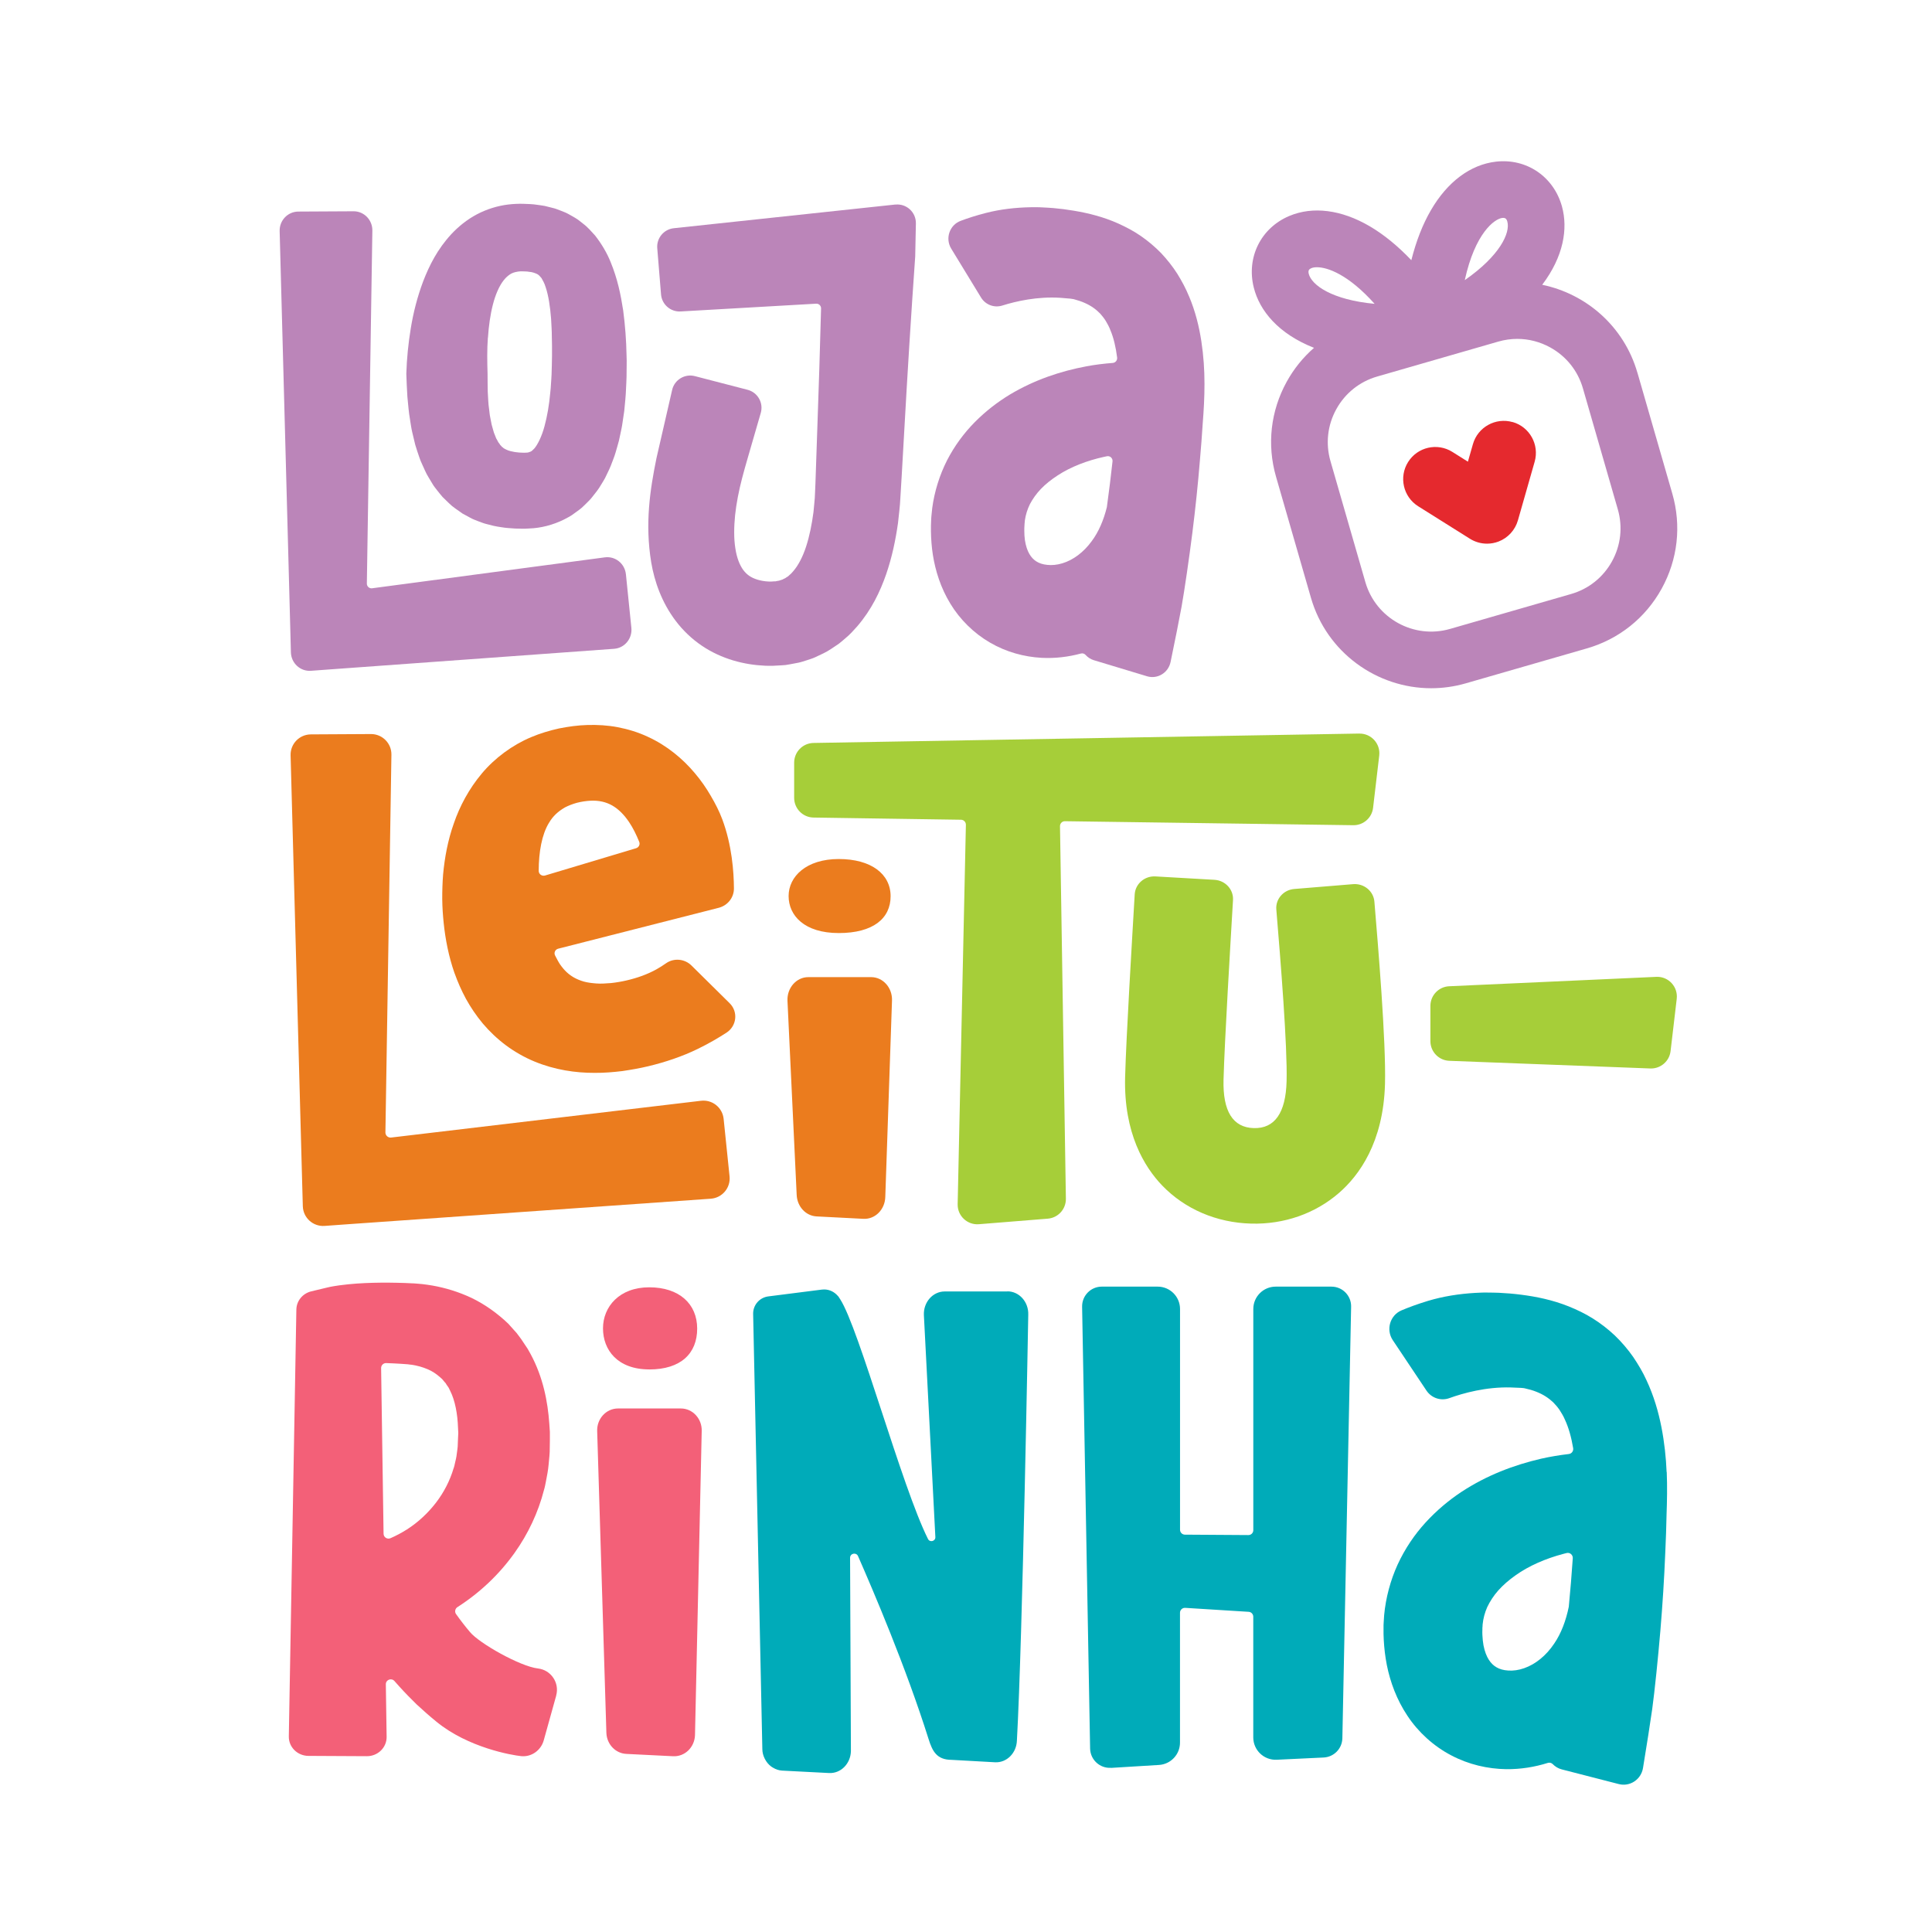 <?xml version="1.0" encoding="UTF-8"?>
<svg id="Layer_1" data-name="Layer 1" xmlns="http://www.w3.org/2000/svg" viewBox="0 0 512 512">
  <defs>
    <style>
      .cls-1 {
        fill: #a6ce39;
      }

      .cls-2 {
        fill: #f36078;
      }

      .cls-3 {
        fill: #eb7c1e;
      }

      .cls-4 {
        fill: #e5292e;
      }

      .cls-5 {
        fill: #bb85b9;
      }

      .cls-6 {
        fill: #00abb9;
      }
    </style>
  </defs>
  <path class="cls-1" d="M360.27,194.4l-144.68,2.49c-2.85.05-5.13,2.37-5.13,5.22v9.33c0,2.85,2.29,5.18,5.14,5.22l39.08.58c.72.01,1.3.61,1.29,1.33l-2.18,100.55c-.07,3.09,2.55,5.56,5.63,5.31l18.25-1.47c2.74-.22,4.84-2.53,4.8-5.28l-1.56-98.73c-.01-.74.59-1.34,1.32-1.32l76.4,1.06c2.67.04,4.94-1.95,5.25-4.61l1.63-13.84c.37-3.14-2.11-5.88-5.27-5.83Z"/>
  <path class="cls-1" d="M358.58,234.31l-15.59,1.28c-2.86.23-4.99,2.67-4.75,5.45,1.12,13.42,2.97,36.34,2.72,45.51-.22,8.38-3.15,12.56-8.69,12.41-5.55-.15-8.24-4.47-8.02-12.84.28-10.33,1.84-36.19,2.51-47.61.16-2.79-2.03-5.18-4.91-5.35l-15.63-.9c-2.88-.17-5.35,1.97-5.51,4.76-.67,11.53-2.25,37.59-2.54,48.4-.4,14.91,5.13,23.87,9.83,28.76,6.03,6.26,14.41,9.85,23.59,10.09,8.67.23,16.91-2.64,23.21-8.09,5.35-4.63,11.82-13.41,12.24-28.94.3-11.22-1.85-36.86-2.81-48.29-.23-2.8-2.77-4.88-5.65-4.64Z"/>
  <path class="cls-3" d="M185.74,291.72l-82.08,9.74c-.81.1-1.53-.54-1.52-1.36l1.59-100.09c.05-3.02-2.4-5.49-5.42-5.48l-15.94.09c-3.02.02-5.44,2.51-5.36,5.54l3.08,113.72.16,5.77c.08,3.07,2.71,5.45,5.78,5.23l6.08-.44,96.26-6.77c3.03-.22,5.29-2.9,4.97-5.93l-1.57-15.23c-.31-3.01-3.03-5.17-6.03-4.79Z"/>
  <path class="cls-3" d="M230.85,258.95h-16.64c-3.16,0-5.67,2.85-5.52,6.26l2.44,51.47c.14,3.07,2.41,5.53,5.26,5.68l12.43.64c3.08.16,5.68-2.43,5.79-5.76l1.78-52.11c.11-3.38-2.4-6.18-5.52-6.18Z"/>
  <path class="cls-3" d="M222.27,247.27c9.1,0,13.75-3.86,13.75-9.76s-5.16-9.86-13.75-9.86-13.28,4.64-13.28,9.81,4.18,9.81,13.28,9.81Z"/>
  <path class="cls-3" d="M120.47,257.92c.81,2.26,1.79,4.53,3.01,6.78,1.24,2.24,2.72,4.45,4.48,6.56,1.78,2.09,3.84,4.07,6.16,5.79,2.32,1.72,4.88,3.17,7.54,4.27,5.34,2.21,10.88,3.02,15.91,3,2.55.02,4.95-.19,7.32-.47,2.32-.34,4.62-.74,6.89-1.28,4.53-1.09,8.97-2.57,13.16-4.61,2.94-1.43,5.52-2.96,7.57-4.28,2.74-1.77,3.16-5.54.85-7.82l-10.12-10c-1.79-1.77-4.65-2.04-6.72-.59-.78.55-1.65,1.11-2.53,1.6-2.44,1.36-5.14,2.3-7.88,2.94-1.37.32-2.77.56-4.16.71-1.35.1-2.69.21-3.89.11-1.2-.09-2.35-.23-3.32-.5-.98-.28-1.84-.64-2.58-1.05-1.49-.84-2.62-1.91-3.71-3.47-.32-.44-.89-1.5-1.35-2.4-.37-.72.03-1.6.84-1.8l42.51-10.83c2.4-.61,4.07-2.73,4.05-5.15-.02-4.35-.53-11.48-3.09-18.31-.79-2.12-1.85-4.18-3.05-6.22-1.18-2.05-2.57-4.05-4.19-5.97-3.2-3.83-7.44-7.37-12.52-9.69-2.52-1.18-5.22-2-7.92-2.52-2.71-.52-5.42-.66-8.02-.59-2.61.07-5.09.43-7.54.91-2.47.55-4.98,1.28-7.45,2.33-4.94,2.08-9.58,5.5-13.03,9.61-3.44,4.11-5.87,8.7-7.42,13.23-1.61,4.54-2.42,9.06-2.84,13.48-.17,2.21-.24,4.4-.23,6.57.02,2.17.17,4.31.39,6.44.43,4.12,1.3,8.76,2.88,13.25ZM145.49,218.06c1.02-1.77,2.41-3.03,4.23-4.09.94-.48,2-.9,3.16-1.22,1.21-.31,2.45-.49,3.58-.55,2.29-.12,4.19.35,5.83,1.29,1.64.95,3.12,2.43,4.44,4.4,1.01,1.5,1.89,3.28,2.67,5.21.28.69-.1,1.47-.83,1.69l-24.12,7.23c-.84.25-1.69-.37-1.69-1.23.01-5.04.84-9.65,2.72-12.73Z"/>
  <path class="cls-2" d="M180.42,373.26h-16.64c-3.16,0-5.67,2.76-5.52,6.07l2.44,79.96c.14,2.98,2.41,5.36,5.26,5.51l12.43.62c3.08.15,5.68-2.36,5.79-5.58l1.78-80.59c.11-3.27-2.4-5.99-5.52-5.99Z"/>
  <path class="cls-2" d="M172.06,362.92c8.41,0,12.7-4.28,12.7-10.83s-4.77-10.94-12.7-10.94-12.26,5.15-12.26,10.88,3.86,10.88,12.26,10.88Z"/>
  <path class="cls-2" d="M147.39,449.35c.94-3.38-1.36-6.8-4.84-7.19-4.7-.54-15.54-6.67-17.99-9.64-1.28-1.51-2.52-3.11-3.7-4.77-.44-.61-.25-1.46.38-1.86,5.98-3.83,11.09-8.7,15.1-14.32,3.62-5.07,6.3-10.77,7.82-16.71.23-.73.36-1.48.51-2.23l.42-2.25c.28-1.5.35-3.01.51-4.51.09-.77.08-1.46.09-2.17l.03-2.12v-2.12s-.15-2.19-.15-2.19c-.4-5.79-1.65-12.33-4.96-18.44-.25-.46-.51-.91-.77-1.37-.48-.72-1.26-1.89-1.74-2.61l-1.15-1.54c-.36-.43-.76-.84-1.13-1.26-.37-.41-.74-.82-1.1-1.23-2.87-2.75-6.17-5.13-9.76-6.86-3.36-1.58-6.86-2.66-10.39-3.28-.89-.13-1.77-.3-2.66-.38l-1.34-.12-.67-.05-.33-.03h-.26c-1.37-.07-2.73-.13-4.11-.15-2.76-.06-5.56-.05-8.44.08-1.45.07-2.91.16-4.45.32-.77.07-1.55.17-2.38.28l-1.31.2-.74.13-.42.08-.7.16h0s-4.26,1.02-4.26,1.02c-2.3.55-3.92,2.53-3.96,4.83l-2,113.13c-.05,2.82,2.28,5.13,5.19,5.15l15.48.08c2.92.02,5.29-2.3,5.25-5.13l-.21-13.91c-.02-1.22,1.48-1.79,2.29-.87.43.48.86.97,1.29,1.45.75.8,1.46,1.61,2.25,2.4l2.37,2.37c1.67,1.55,3.37,3.05,5.22,4.56,8.41,6.89,20.02,8.88,22.48,9.12,2.71.26,5.2-1.54,5.94-4.16l3.31-11.88ZM120.21,389.1c-.97,3.28-2.55,6.35-4.65,9.1-2.11,2.74-4.71,5.2-7.69,7.1-1.41.9-2.88,1.68-4.39,2.34-.86.37-1.82-.25-1.83-1.18l-.65-43.9c-.01-.74.6-1.35,1.34-1.33.7.02,1.41.05,2.11.09,1.16.05,2.33.14,3.49.22l.21.02.14.02.28.04.56.06c.37.04.73.14,1.1.2,1.46.31,2.8.8,3.97,1.39,1.16.62,2.1,1.39,2.99,2.22.19.25.38.48.59.71.1.12.21.22.31.34l.25.41c.17.27.35.53.55.79l.45.92c1.23,2.45,1.93,6.05,2.04,9.73l.07,1.37-.07,1.44-.06,1.44c-.02.48-.02.98-.1,1.39-.15.85-.18,1.73-.38,2.56l-.29,1.25c-.09.42-.17.84-.32,1.24Z"/>
  <path class="cls-6" d="M267,342.25h-16.64c-3.16,0-5.67,2.85-5.52,6.26l3.04,58.82c.06,1.11-1.45,1.52-1.95.52-6.94-13.82-18.3-55.91-23.28-63.55-.16-.27-.3-.49-.45-.69l-.02-.02-.02-.02v-.02s-.1-.09-.1-.09c-.93-1.1-2.25-1.74-3.63-1.74-.17,0-.35.01-.52.03h-.07s-14.23,1.81-14.23,1.81c-2.3.29-4.03,2.26-4.02,4.57l2.44,115.42c0,1.7.95,3.58,2.35,4.6.03.03.07.05.1.07.13.09.26.17.39.24.72.44,1.54.72,2.41.77l12.43.64c3.08.16,5.68-2.43,5.79-5.76l-.22-51.27c0-1.2,1.63-1.54,2.11-.45,3.96,9.03,12.66,29.33,18.68,48.44,1.02,3.25,2.16,5.54,6.13,5.55l11.5.64c3.08.16,5.68-2.43,5.79-5.76,1.51-27.19,3.01-112.86,3.01-112.86.11-3.38-2.4-6.18-5.52-6.18Z"/>
  <path class="cls-6" d="M441.67,390.1c-.16-3.85-.58-7.81-1.37-11.88-.8-4.06-2-8.26-3.97-12.46-.94-2.09-2.18-4.17-3.53-6.17-1.4-2-3.02-3.9-4.82-5.64-1.82-1.72-3.8-3.25-5.88-4.55-2.08-1.31-4.25-2.33-6.4-3.2-4.31-1.72-8.58-2.58-12.59-3.09-2.01-.26-3.98-.42-5.88-.51-.46-.03-.99-.04-1.53-.04l-1.59-.02c-1.06-.03-2.12.05-3.18.09-4.24.25-8.46.9-12.54,2.13-2.77.84-5.1,1.71-6.97,2.5-3.06,1.29-4.18,5.11-2.32,7.9l8.92,13.35c1.34,2,3.83,2.82,6.07,2.01,3.68-1.33,9.72-3.01,16.27-2.83,2.65.07,3.39.16,3.67.22,1.12.25,2.17.54,3.09.91,1.88.73,3.28,1.68,4.5,2.82.59.6,1.15,1.25,1.67,2,.49.78,1.01,1.59,1.42,2.57.99,2.1,1.71,4.7,2.19,7.56.13.76-.39,1.47-1.14,1.56-2.45.29-4.9.69-7.34,1.24-7.21,1.67-14.42,4.39-21.16,8.82-3.36,2.23-6.57,4.92-9.48,8.1-2.91,3.18-5.46,6.94-7.39,11.12-1.91,4.19-3.15,8.81-3.58,13.44l-.11,1.73-.05.87v.79c-.02,1.04,0,2.11.06,3.19.12,2.16.37,4.36.81,6.61.9,4.49,2.6,9.19,5.48,13.49,2.84,4.3,6.93,8.03,11.57,10.45,4.64,2.46,9.73,3.6,14.6,3.67,3.83.04,7.54-.57,11.02-1.66.47-.15.97-.02,1.31.33.64.65,1.44,1.15,2.38,1.39l15.11,3.89c2.95.76,5.92-1.2,6.42-4.26.87-5.25,2.03-12.65,2.44-15.61.64-4.62,1.58-13.84,2.16-20.74.58-6.9,1.02-13.8,1.3-20.7l.21-5.17.14-5.17c.12-3.31.2-7.22.04-11.04ZM415.76,425.74c-.77,3.77-2.04,7.14-3.87,9.81-2.14,3.23-5.01,5.51-7.97,6.54-1.47.52-2.93.71-4.2.62-1.27-.07-2.34-.38-3.15-.87-.82-.48-1.43-1.09-2.02-1.99-.58-.9-1.09-2.18-1.41-3.82-.15-.83-.24-1.74-.29-2.72-.02-.49-.03-.99,0-1.51v-.38s.03-.31.03-.31l.03-.61c.16-1.61.57-3.12,1.23-4.62.71-1.48,1.65-2.96,2.91-4.39,1.27-1.42,2.82-2.77,4.58-4.01,3.52-2.51,7.95-4.44,12.69-5.69.28-.08.57-.15.86-.22.86-.21,1.68.49,1.62,1.39-.29,4.27-.64,8.53-1.05,12.78Z"/>
  <path class="cls-6" d="M294.42,468.51l12.72-.78c3.13-.19,5.57-2.78,5.57-5.92v-34.41c0-.77.66-1.37,1.43-1.3l16.81,1.05c.67.06,1.18.63,1.18,1.3v31.98c0,3.38,2.83,6.08,6.21,5.92l12.43-.59c2.72-.13,4.89-2.33,4.97-5.06l2.32-114.36c.09-2.94-2.27-5.37-5.21-5.37h-14.78c-3.27,0-5.93,2.65-5.93,5.93v58.61c0,.73-.59,1.31-1.32,1.3l-16.81-.11c-.71,0-1.29-.59-1.29-1.3v-58.5c0-3.27-2.65-5.93-5.93-5.93h-14.8c-2.94,0-5.29,2.42-5.22,5.36l2.12,117.09c.08,2.95,2.59,5.25,5.53,5.07Z"/>
  <path class="cls-1" d="M437.46,283.16c2.67.04,4.95-1.95,5.26-4.61l1.63-13.85c.37-3.14-2.11-5.89-5.27-5.83l-54.88,2.49c-2.85.05-5.13,2.37-5.13,5.22v9.33c0,2.85,2.29,5.18,5.15,5.22"/>
  <g>
    <path class="cls-5" d="M433.92,98.75c-3.53-12.24-13.54-20.87-25.22-23.28,5.69-7.52,6.85-14.88,5.24-20.74-2.19-7.93-9.39-12.82-17.5-11.89-6.74.77-12.86,5.33-17.23,12.86-2.19,3.75-3.91,8.19-5.19,13.25-3.6-3.78-7.28-6.79-11.03-8.99-7.51-4.4-15.08-5.36-21.33-2.72-7.52,3.18-11.39,10.98-9.4,18.95,1.54,6.17,6.53,12.27,15.97,15.99-2.88,2.51-5.33,5.53-7.23,8.97-4.28,7.75-5.29,16.7-2.83,25.21l9.25,32.07c4.18,14.5,17.47,23.96,31.86,23.96,3.03,0,6.11-.42,9.17-1.3l32.07-9.25c8.51-2.45,15.55-8.07,19.83-15.82,4.28-7.75,5.29-16.7,2.83-25.21l-9.25-32.07ZM398.14,57.76c.09,0,.17-.02.25-.02.49,0,.86.21,1.07.98.82,2.98-1.95,9.03-11.28,15.52,2.74-12.51,7.89-16.25,9.96-16.49ZM346.83,72.56c-.22-.9.11-1.25.68-1.49.35-.15.86-.25,1.49-.25,2.83,0,8.32,1.92,15.29,9.7-11.32-1.06-16.71-4.97-17.46-7.97ZM427.19,148.77c-2.34,4.24-6.19,7.31-10.84,8.65l-32.07,9.25c-9.6,2.77-19.67-2.79-22.44-12.39l-9.25-32.07c-1.34-4.65-.79-9.55,1.55-13.78,2.34-4.24,6.19-7.31,10.84-8.65l32.07-9.25c1.66-.48,3.36-.72,5.05-.72,3.02,0,6.02.77,8.74,2.27,4.24,2.34,7.31,6.19,8.65,10.84l9.25,32.07c1.34,4.65.79,9.55-1.55,13.78Z"/>
    <path class="cls-4" d="M400.86,111.86c-4.52-1.29-9.23,1.33-10.52,5.84l-1.33,4.65-4.12-2.59c-3.98-2.5-9.23-1.3-11.73,2.68-2.5,3.98-1.3,9.23,2.68,11.73l13.71,8.61c1.37.86,2.95,1.3,4.53,1.3,1.03,0,2.06-.19,3.04-.56,2.5-.96,4.4-3.04,5.14-5.61l4.44-15.55c1.29-4.52-1.33-9.23-5.84-10.52Z"/>
    <path class="cls-5" d="M165.87,152.18c-.29-2.81-2.79-4.83-5.55-4.48l-61.71,8.2c-.75.1-1.41-.5-1.39-1.27l1.46-93.52c.04-2.82-2.2-5.13-4.98-5.12l-14.66.08c-2.78.02-5.01,2.35-4.93,5.17l2.84,106.25.14,5.39c.08,2.87,2.5,5.09,5.31,4.89l5.59-.41,74.75-5.42c2.79-.2,4.86-2.71,4.58-5.54l-1.45-14.23Z"/>
    <path class="cls-5" d="M108.68,111.35c.19,1.07.3,2.1.57,3.21l.79,3.3c.32,1.12.73,2.27,1.11,3.4.17.56.43,1.15.7,1.73l.79,1.75c.14.29.26.58.42.87l.51.89,1.06,1.76c.32.58.83,1.17,1.26,1.74.46.57.89,1.14,1.39,1.7.53.54,1.08,1.08,1.64,1.6l.84.77.93.7c.63.46,1.26.91,1.9,1.34.67.38,1.35.74,2.03,1.1.68.38,1.37.64,2.06.9.69.25,1.4.55,2.07.72.68.18,1.36.36,2.04.52.69.17,1.31.24,1.97.35,1.34.24,2.51.27,3.76.37l1.74.04c.3,0,.55.02.9,0l1.13-.06c2.95-.09,6.24-.91,9.17-2.37.72-.38,1.47-.75,2.14-1.2.66-.46,1.31-.93,1.95-1.42.67-.48,1.16-1.03,1.73-1.56.53-.54,1.13-1.08,1.55-1.64.91-1.12,1.83-2.27,2.47-3.41.35-.57.71-1.15,1.03-1.73l.82-1.7c.58-1.15.97-2.25,1.39-3.36.45-1.13.73-2.2,1.04-3.28.15-.54.32-1.09.45-1.62l.34-1.58c.22-1.06.47-2.12.6-3.15.15-1.03.32-2.07.46-3.09l.29-3.04c.11-1.02.14-2,.19-3,.04-.99.11-1.99.13-2.97l.03-2.93c.02-.98.02-1.95-.03-2.92-.07-3.84-.36-7.78-.89-11.81-.63-4.08-1.46-8.3-3.35-12.88-.91-2.26-2.3-4.68-4.09-6.97-1.03-1.12-1.99-2.27-3.27-3.21-.62-.48-1.21-1-1.88-1.39-.67-.4-1.34-.79-2.03-1.16-.68-.38-1.38-.6-2.07-.89-.7-.28-1.4-.54-2.07-.69-.68-.18-1.36-.35-2.04-.51-.66-.12-1.29-.2-1.94-.29-1.33-.22-2.48-.21-3.7-.27-.57-.04-1.31,0-1.98.02-.67,0-1.39.11-2.08.17-2.79.34-5.69,1.23-8.29,2.61-2.61,1.38-4.87,3.23-6.72,5.2-3.71,4-5.88,8.36-7.49,12.53-1.58,4.2-2.61,8.33-3.28,12.41-.67,4.08-1.07,8.1-1.19,12.1.09,2.02.13,4.01.28,6.05.22,2.08.33,4.09.73,6.25ZM129.31,89.49c.21-3.1.62-6.09,1.31-8.77.68-2.67,1.7-4.97,2.82-6.39.55-.73,1.12-1.21,1.67-1.59.56-.39,1.18-.59,1.96-.73.21-.02.39-.08.62-.08.24,0,.4-.06.73-.02.58.04,1.25,0,1.7.11,1.1.07,1.71.39,2.24.61.46.25.74.59,1.14,1.07.35.62.8,1.35,1.13,2.49.73,2.17,1.17,5.14,1.41,8.23.07,1.6.21,3.16.2,4.84,0,.83.06,1.64.05,2.48v2.53c0,1.69-.09,3.33-.12,5-.03.83-.1,1.63-.15,2.44-.06.81-.09,1.63-.2,2.41-.29,3.19-.8,6.21-1.53,8.87-.71,2.65-1.79,4.82-2.68,5.86-.46.47-.77.78-1.07.86-.31.12-.6.27-1.27.25-.08,0-.15.01-.23.02-.1,0-.31-.01-.46-.01l-.97-.04c-.55-.08-1.19-.1-1.63-.23-1.02-.16-1.65-.45-2.15-.72-.11-.08-.23-.14-.36-.2-.1-.09-.18-.19-.29-.26-.05-.04-.1-.07-.16-.1l-.13-.17c-.09-.11-.19-.21-.3-.3-.1-.13-.18-.3-.29-.44-.1-.16-.23-.23-.32-.46-.1-.2-.2-.39-.31-.58l-.17-.28c-.05-.1-.09-.24-.14-.36l-.29-.74c-.1-.24-.21-.48-.28-.79-.15-.6-.35-1.16-.5-1.78l-.39-2c-.15-.65-.18-1.43-.29-2.14-.23-1.41-.24-3.02-.35-4.54-.06-1.56-.02-3.2-.05-4.79-.1-3.24-.15-6.45.08-9.55Z"/>
    <path class="cls-5" d="M237.3,54.2l-8.04.86-50.69,5.42c-2.66.28-4.61,2.64-4.39,5.3l1,12.24c.22,2.66,2.52,4.67,5.19,4.52l35.92-2.06c.72-.04,1.32.54,1.3,1.26-.28,10.58-.61,21.15-.99,31.72l-.4,11.68-.1,2.92-.11,2.6c-.04,1.74-.28,3.37-.41,5.05-.43,3.26-1.06,6.4-1.96,9.15-.89,2.75-2.12,5.05-3.39,6.5-.32.34-.61.74-.94.96-.16.13-.3.28-.45.42-.16.09-.32.18-.47.29-.28.27-.64.31-.93.52-.15.1-.35.1-.51.17-.18.04-.32.15-.52.17-.2.02-.39.06-.59.1l-.29.07h-.34c-.23.01-.45.03-.67.05-.21.04-.54,0-.81,0-1.11-.04-2.12-.24-2.99-.5-1.75-.55-2.81-1.32-3.75-2.56-.92-1.26-1.73-3.21-2.1-5.79-.41-2.55-.37-5.59-.06-8.73.34-3.17.99-6.48,1.86-9.82l.69-2.55.8-2.8,1.62-5.6c.61-2.11,1.21-4.21,1.83-6.31.78-2.67-.8-5.45-3.49-6.15l-13.96-3.62c-2.69-.7-5.43.97-6.04,3.68-.48,2.14-.97,4.27-1.47,6.41l-2.67,11.62c-1.73,8.45-3.08,17.41-1.4,27.64.86,5.06,2.77,10.63,6.55,15.59,1.87,2.46,4.21,4.7,6.82,6.47,2.61,1.78,5.47,3.06,8.31,3.92,2.85.85,5.71,1.29,8.47,1.41.7.01,1.34.06,2.1.02l2.23-.12,1.11-.08,1.14-.19c.76-.13,1.52-.28,2.28-.43.76-.15,1.51-.43,2.27-.66.75-.26,1.51-.46,2.23-.81,1.43-.68,2.92-1.31,4.21-2.21.66-.43,1.32-.87,1.96-1.31.61-.47,1.18-.97,1.76-1.47,1.21-.98,2.17-2.08,3.15-3.17,3.82-4.44,6.08-9.24,7.68-13.83,1.58-4.61,2.5-9.12,3.13-13.55.22-2.18.53-4.4.62-6.55l.37-6.12.66-11.6c.86-15.46,1.82-30.92,2.91-46.37h0s.18-8.75.18-8.75c.06-2.97-2.5-5.32-5.45-5Z"/>
    <path class="cls-5" d="M315.1,78.53c-.81-2.01-1.89-4.02-3.09-5.96-1.24-1.94-2.7-3.79-4.32-5.51-1.65-1.69-3.46-3.21-5.37-4.53-1.91-1.32-3.92-2.36-5.91-3.27-4-1.8-7.99-2.77-11.76-3.41-1.88-.32-3.74-.56-5.53-.71-.43-.05-.93-.08-1.44-.1l-1.5-.08c-1-.07-2-.03-3.01-.04-4.01.07-8.02.52-11.91,1.52-2.65.68-4.88,1.41-6.68,2.09-2.94,1.1-4.15,4.66-2.5,7.36l7.9,12.95c1.18,1.94,3.5,2.81,5.65,2.13,3.53-1.11,9.29-2.46,15.46-2.04,2.49.17,3.2.29,3.45.35,1.05.28,2.02.6,2.88.98,1.74.76,3.03,1.71,4.13,2.84.53.59,1.03,1.22,1.49,1.95.44.76.89,1.54,1.24,2.48.85,2.02,1.43,4.5,1.77,7.22.09.72-.43,1.37-1.14,1.43-2.32.18-4.65.46-6.97.89-6.86,1.29-13.77,3.58-20.31,7.49-3.25,1.97-6.39,4.38-9.26,7.27-2.87,2.89-5.43,6.34-7.41,10.2-1.96,3.88-3.31,8.19-3.9,12.54l-.17,1.63-.08.82-.04.75c-.06.99-.07,1.99-.06,3.01.03,2.04.18,4.13.51,6.27.68,4.27,2.09,8.77,4.64,12.94,2.52,4.17,6.23,7.84,10.51,10.31,4.28,2.5,9.04,3.78,13.63,4.03,3.61.19,7.13-.24,10.46-1.14.45-.12.91.02,1.23.37.58.64,1.32,1.14,2.19,1.4l14.1,4.26c2.76.83,5.63-.91,6.23-3.77,1.03-4.92,2.41-11.86,2.91-14.63.78-4.34,2.03-12.99,2.85-19.48.82-6.49,1.5-12.99,2.03-19.48l.4-4.87.34-4.87c.25-3.12.47-6.8.46-10.42,0-3.64-.24-7.4-.83-11.26-.59-3.86-1.56-7.87-3.26-11.91ZM293.35,134.32c-.87,3.53-2.21,6.66-4.04,9.1-2.15,2.96-4.94,5.01-7.77,5.86-1.41.43-2.79.55-3.99.42-1.2-.11-2.19-.45-2.94-.94-.75-.49-1.3-1.09-1.82-1.96-.51-.87-.94-2.1-1.18-3.66-.11-.79-.16-1.66-.16-2.57,0-.46.01-.94.05-1.43l.02-.36.03-.29.05-.58c.22-1.51.66-2.92,1.34-4.31.73-1.37,1.67-2.73,2.91-4.03,1.25-1.29,2.77-2.5,4.48-3.61,3.42-2.23,7.67-3.88,12.2-4.88.27-.06.54-.12.82-.17.82-.17,1.57.52,1.48,1.37-.44,4.02-.94,8.03-1.49,12.02Z"/>
  </g>
</svg>